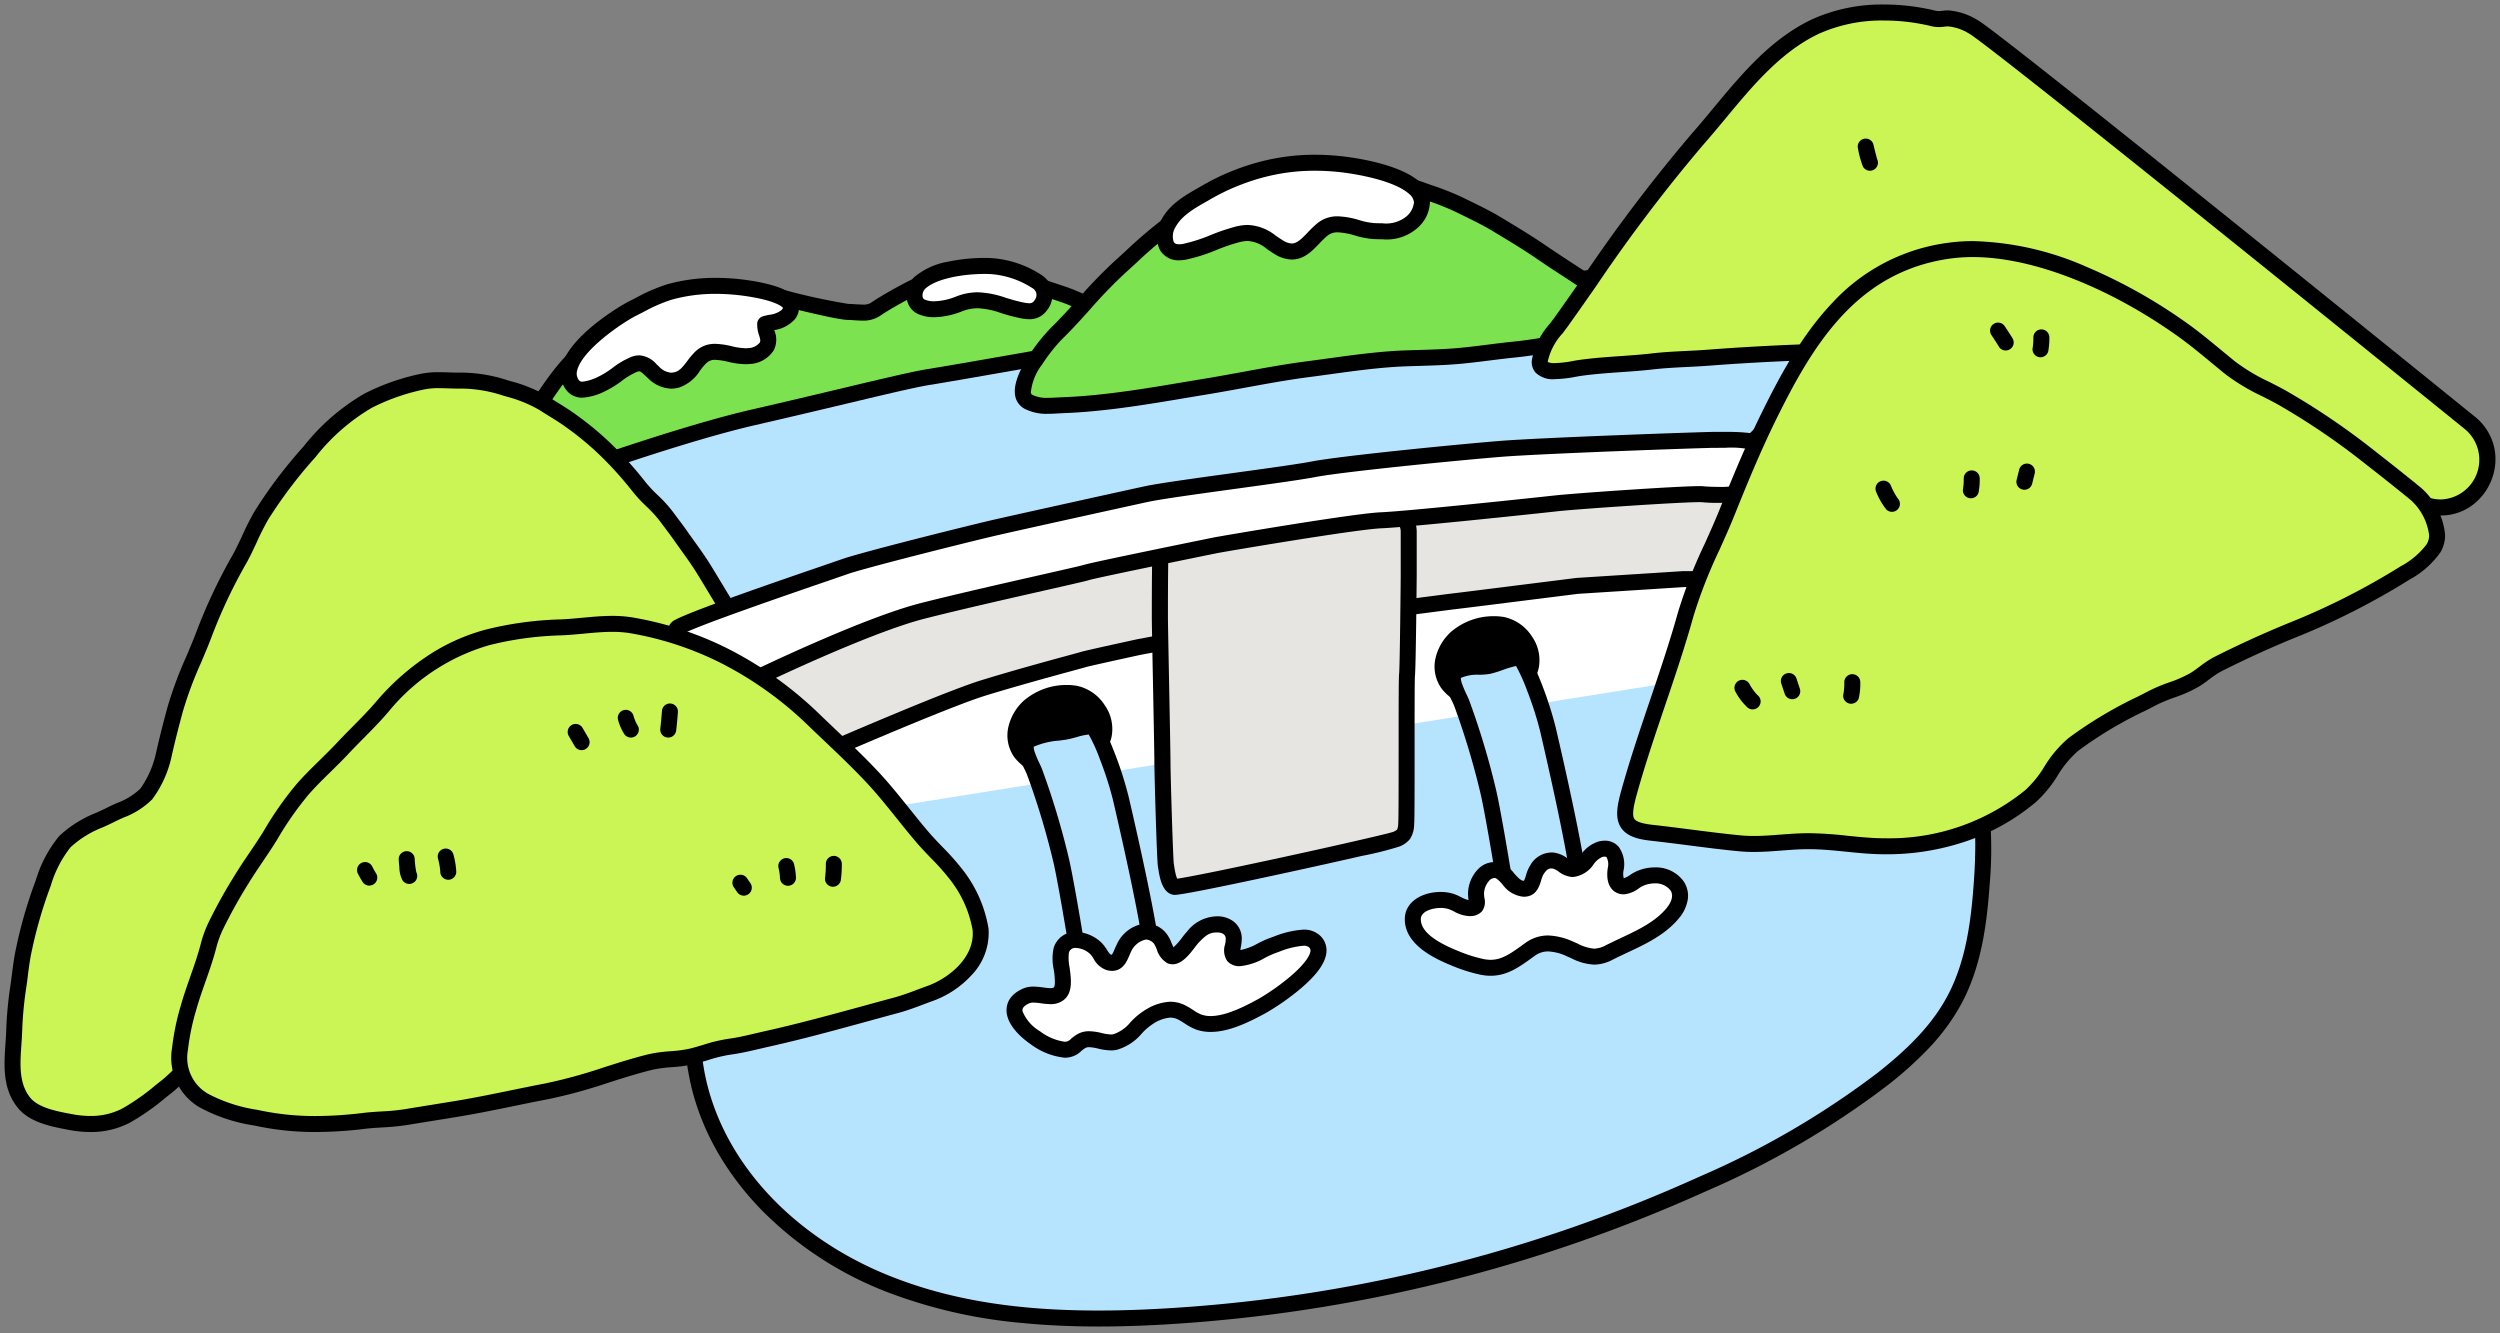 <svg xmlns="http://www.w3.org/2000/svg" xmlns:xlink="http://www.w3.org/1999/xlink" width="312.695" height="166.771" viewBox="0 0 312.695 166.771"><rect x="0" y="0" width="312.695" height="166.771" fill="#808080" stroke="none"/><defs><clipPath id="a"><rect width="312.695" height="166.771" fill="none"/></clipPath></defs><g clip-path="url(#a)"><path d="M132.075,52.972c-11.23-1.647-22.65.714-33.6,3.708-10.144,2.775-20.45,6.278-28.311,13.265A45.14,45.14,0,0,0,59.158,85.325c-3.461,7.745-5.021,16.585-2.914,24.8,2.91,11.356,12.545,20.129,23.435,24.468s22.935,4.8,34.638,4.126a190.608,190.608,0,0,0,67.421-16.606,108.472,108.472,0,0,0,22.331-13.01c3.594-2.812,7-6.031,9.136-10.061,2.363-4.452,3.033-9.593,3.386-14.622.457-6.535.291-13.607-3.553-18.911-2.426-3.346-6.057-5.6-9.706-7.54a105.351,105.351,0,0,0-78.939-7.81" transform="translate(31.292 25.943)" fill="#b6e4ff"/><path d="M106.135,139.974c-3.41,0-6.57-.146-9.54-.438a62.694,62.694,0,0,1-17.286-4.01A44.657,44.657,0,0,1,64.26,125.7a36.66,36.66,0,0,1-5.517-7.055,31.368,31.368,0,0,1-3.468-8.268,33.981,33.981,0,0,1-.653-12.959,45.38,45.38,0,0,1,3.623-12.5,49.9,49.9,0,0,1,4.792-8.451A42.8,42.8,0,0,1,69.5,69.2c8.04-7.146,18.551-10.7,28.712-13.483a127.554,127.554,0,0,1,16.824-3.621,61.133,61.133,0,0,1,17.183-.112,1,1,0,0,1-.29,1.979c-11.281-1.655-22.618.792-33.189,3.683C88.814,60.36,78.562,63.82,70.83,70.693a44.388,44.388,0,0,0-10.759,15.04c-3.708,8.3-4.723,16.873-2.859,24.147,2.624,10.243,11.161,19.135,22.836,23.788,9.147,3.645,19.7,4.9,34.21,4.057a188.37,188.37,0,0,0,67.067-16.518,106.151,106.151,0,0,0,22.127-12.887c4.373-3.422,7.108-6.427,8.869-9.743,2.3-4.339,2.933-9.4,3.271-14.222.43-6.138.366-13.107-3.365-18.254-2.341-3.229-5.885-5.39-9.366-7.244A103.685,103.685,0,0,0,154.231,46.8a102.611,102.611,0,0,0-29.551,4.319,1,1,0,1,1-.576-1.915A103.361,103.361,0,0,1,144.225,45.3a107.4,107.4,0,0,1,40.611,4.018A103.368,103.368,0,0,1,203.8,57.091c3.693,1.967,7.466,4.278,10.045,7.836a20.66,20.66,0,0,1,3.57,9.439,49.294,49.294,0,0,1,.171,10.128c-.353,5.042-1.022,10.352-3.5,15.021a26.166,26.166,0,0,1-4.179,5.705,46.756,46.756,0,0,1-5.224,4.675,108.067,108.067,0,0,1-22.535,13.134,191.544,191.544,0,0,1-33.121,11.459,191.591,191.591,0,0,1-34.655,5.234C111.466,139.889,108.728,139.974,106.135,139.974Z" transform="translate(31.292 25.943)"/><path d="M119.372,35.573c-.315.49-1.738.689-2.233.838-1.846.553-3.716,1.032-5.581,1.511-8.278,2.125-16.6,4.056-24.929,5.987q-13.521,3.136-27.065,6.175-4.7,1.057-9.412,2.109c-2.922.651-9.08,2.446-9.593-2.174-.211-1.912,1.381-6.693,2.232-8.6s4.248-7.224,6.265-8.923,5.1-4.992,10.3-7.222,11.046-1.488,14.658-.531a76.992,76.992,0,0,0,9.134,2.017c.955,0,2.549.319,3.4-.318s5.736-3.5,7.966-4.037a18.026,18.026,0,0,1,6.9-.636,20.269,20.269,0,0,1,5.522,1.7c1.461.62,2.961.969,4.385,1.585A26.141,26.141,0,0,1,118.2,29.2a5.524,5.524,0,0,1,1.168,6.374" transform="translate(22.945 12.256)" fill="#7de24f"/><path d="M99.57,20.656a16.952,16.952,0,0,1,1.967.117,21.01,21.01,0,0,1,5.8,1.777c.682.29,1.37.516,2.1.755.752.247,1.53.5,2.292.832a27.521,27.521,0,0,1,7.143,4.315,6.362,6.362,0,0,1,1.985,3.871,5.726,5.726,0,0,1-.639,3.79,3.664,3.664,0,0,1-2.394,1.16c-.161.036-.313.071-.393.095-1.839.55-3.718,1.033-5.536,1.5l-.084.022c-8.274,2.124-16.728,4.085-24.9,5.981l-.047.011c-8.15,1.89-16.752,3.853-27.071,6.176-3.081.692-6.266,1.408-9.413,2.11-.205.046-.427.1-.661.152a23.22,23.22,0,0,1-5.037.765,5.968,5.968,0,0,1-3.265-.79,4.064,4.064,0,0,1-1.841-3.165c-.262-2.371,1.63-7.589,2.312-9.121.893-2.011,4.345-7.436,6.535-9.281.346-.291.74-.645,1.156-1.019a33.287,33.287,0,0,1,9.4-6.358,20.366,20.366,0,0,1,8.066-1.543,28.811,28.811,0,0,1,7.241.965,79.343,79.343,0,0,0,8.878,1.984c.257,0,.532.019.824.038s.618.042.918.042a1.842,1.842,0,0,0,1.056-.2c.87-.652,5.891-3.627,8.334-4.21A21.409,21.409,0,0,1,99.57,20.656Zm19,14.312a3.939,3.939,0,0,0,.3-2.359,4.367,4.367,0,0,0-1.334-2.662,24.988,24.988,0,0,0-6.607-3.974c-.681-.294-1.382-.525-2.124-.769s-1.5-.492-2.256-.814a19.369,19.369,0,0,0-5.246-1.631,14.978,14.978,0,0,0-1.737-.1,19.78,19.78,0,0,0-4.821.719c-2.016.481-6.785,3.256-7.6,3.864a3.74,3.74,0,0,1-2.257.6c-.367,0-.731-.025-1.052-.046-.257-.017-.5-.034-.689-.034-1.345,0-7.234-1.48-9.39-2.05a26.782,26.782,0,0,0-6.73-.9,18.385,18.385,0,0,0-7.278,1.381,31.093,31.093,0,0,0-8.85,6.008c-.429.385-.834.749-1.2,1.061-1.846,1.555-5.2,6.764-6,8.564-.86,1.933-2.33,6.471-2.152,8.088.12,1.076.584,2.176,3.119,2.176a21.676,21.676,0,0,0,4.584-.713c.241-.056.468-.109.679-.156,3.146-.7,6.33-1.417,9.41-2.109C69.66,46.785,78.258,44.824,86.4,42.935l.047-.011c8.165-1.894,16.608-3.852,24.859-5.97l.084-.021c1.8-.462,3.66-.94,5.459-1.479.145-.044.321-.084.525-.13A6.155,6.155,0,0,0,118.57,34.968Z" transform="translate(22.945 12.256)"/><path d="M203.658,20.106c-1.7,0-20.251,2.091-21.526,2.239s-15.154,2.39-17.277,2.538-17.279,2.838-18.411,2.988-8.5,1.045-11.33,1.195S113.021,32.2,111.463,32.5s-16,2.838-18.836,3.285-10.763,2.481-21.809,5.019S41.5,50.152,41.5,50.152L59.772,72.669,88.1,61.769s40.787-9.109,47.443-10.9,59.339-6.123,59.339-6.123l10.055-10.154s.424-14.485-1.275-14.485" transform="translate(23.49 11.379)" fill="#b6e4ff"/><path d="M203.658,19.106a1.366,1.366,0,0,1,.981.432c.354.364.752,1.057,1.021,3.431.145,1.28.242,2.948.289,4.957.079,3.4-.015,6.662-.016,6.694a1,1,0,0,1-.289.674L195.588,45.449a1,1,0,0,1-.629.293c-.526.043-52.667,4.344-59.162,6.092-6.468,1.741-45.469,10.461-47.412,10.895L60.131,73.6A1,1,0,0,1,59,73.3L40.726,50.782a1,1,0,0,1,.427-1.567c.183-.068,18.457-6.861,29.44-9.385,4.293-.987,8.044-1.88,11.353-2.668,5.083-1.21,8.756-2.085,10.524-2.365,2.845-.45,17.351-3,18.8-3.28,1.557-.3,20.815-3.295,23.786-3.451,2.733-.145,9.918-1.013,11.252-1.188.332-.044,2.068-.341,4.265-.717,5.054-.864,12.691-2.17,14.205-2.277,1.365-.1,8.079-1.134,12.522-1.822,2.473-.383,4.26-.659,4.709-.712C182.209,21.33,201.818,19.106,203.658,19.106Zm.285,15.064c.021-.937.065-3.419.01-6.012-.1-4.886-.484-6.52-.67-7.035-2.994.188-18.935,1.972-21.035,2.217-.412.049-2.37.351-4.637.7-4.743.734-11.24,1.739-12.687,1.84-1.415.1-9.3,1.448-14.009,2.254-2.305.394-3.971.679-4.341.728-1.349.177-8.618,1.054-11.408,1.2s-22,3.127-23.515,3.418c-1.459.279-16.014,2.84-18.868,3.291-1.693.268-5.334,1.135-10.374,2.335-3.312.789-7.067,1.683-11.368,2.671-9.156,2.1-23.505,7.234-27.881,8.829L60.09,71.475l27.646-10.64a1,1,0,0,1,.141-.043c.408-.091,40.842-9.125,47.4-10.89,6.448-1.735,54.063-5.7,59.149-6.124Z" transform="translate(23.49 11.379)"/><path d="M154.392,29.111c1.09.886,1.939,1.99,1.065,3.356-1,1.555-3.547,2.136-5.34,2.448-2.286.4-4.565.841-6.892,1.074s-4.613.59-6.936.8c-2.217.2-4.471.227-6.7.307-4.072.149-8.234.833-12.269,1.358-4.285.556-8.441,1.461-12.692,2.158-3.924.645-7.839,1.358-11.795,1.834-2.022.244-4.053.429-6.09.506-1.4.052-3.116.285-4.369-.438-2.4-1.392,2.178-7.218,3.514-8.514,2.745-2.665,5.074-5.746,7.955-8.334a81.19,81.19,0,0,1,6.179-5.343,52.355,52.355,0,0,1,7.954-4.363,23.98,23.98,0,0,1,11.582-2.285,42.166,42.166,0,0,1,12.473,2.543,37.97,37.97,0,0,1,4.255,1.663c1.561.769,3.235,1.553,4.715,2.446,1.895,1.146,3.807,2.288,5.622,3.538,2.07,1.425,4.219,2.747,6.283,4.178.454.315.993.67,1.483,1.068" transform="translate(46.236 7.728)" fill="#7de24f"/><path d="M84.849,44.03a5.958,5.958,0,0,1-2.971-.649,2.319,2.319,0,0,1-1.163-1.793c-.147-1.192.434-2.813,1.727-4.815A22.837,22.837,0,0,1,85.2,33.283c1.19-1.156,2.332-2.426,3.436-3.654a61.287,61.287,0,0,1,4.547-4.706c.446-.4.9-.821,1.348-1.228a58.28,58.28,0,0,1,4.91-4.178,43.982,43.982,0,0,1,6.878-3.857c.4-.195.819-.4,1.225-.6a24.537,24.537,0,0,1,10.928-2.408c.373,0,.754.007,1.132.021a43.216,43.216,0,0,1,12.767,2.6l.435.152a34.549,34.549,0,0,1,3.932,1.558l.765.375c1.35.659,2.746,1.341,4.023,2.111l.473.286c1.726,1.043,3.51,2.121,5.2,3.284.991.682,2.023,1.355,3.02,2.006,1.076.7,2.188,1.427,3.265,2.174l.258.177c.4.275.856.587,1.286.936a5.051,5.051,0,0,1,1.558,1.88,2.882,2.882,0,0,1-.281,2.791c-1.183,1.845-3.834,2.515-6.011,2.894q-.633.11-1.265.223c-1.851.328-3.764.667-5.7.861-1.056.106-2.133.241-3.175.372-1.23.155-2.5.315-3.77.43-1.724.156-3.479.209-5.176.26-.517.016-1.052.032-1.575.05-3.15.115-6.411.564-9.565,1-.858.118-1.745.24-2.612.353-2.642.343-5.294.831-7.858,1.3-1.568.288-3.188.586-4.8.851-.864.142-1.743.29-2.594.433-3.017.508-6.138,1.033-9.243,1.407-2.264.274-4.283.441-6.172.512-.2.007-.409.019-.629.031C85.734,44.006,85.3,44.03,84.849,44.03Zm33.618-29.375a22.558,22.558,0,0,0-10.046,2.2c-.412.2-.831.405-1.236.6a42.5,42.5,0,0,0-6.569,3.672,56.779,56.779,0,0,0-4.738,4.037c-.447.41-.909.834-1.363,1.242a59.771,59.771,0,0,0-4.4,4.556c-1.127,1.253-2.291,2.549-3.531,3.752a20.816,20.816,0,0,0-2.466,3.139A6.87,6.87,0,0,0,82.7,41.343a.339.339,0,0,0,.179.306,3.939,3.939,0,0,0,1.97.381c.395,0,.8-.022,1.2-.044.219-.012.446-.024.663-.032,1.833-.069,3.8-.232,6.007-.5,3.06-.368,6.156-.889,9.151-1.393.852-.143,1.734-.292,2.6-.434,1.595-.261,3.206-.558,4.764-.844,2.59-.476,5.267-.969,7.962-1.319.859-.112,1.742-.233,2.6-.351,3.2-.44,6.514-.9,9.765-1.015.529-.019,1.067-.035,1.587-.051,1.667-.05,3.392-.1,5.055-.253,1.232-.112,2.487-.27,3.7-.423,1.054-.133,2.144-.27,3.225-.378,1.859-.186,3.735-.519,5.548-.841q.636-.113,1.272-.224c.942-.164,3.809-.662,4.669-2,.225-.352.566-.885-.854-2.04-.367-.3-.768-.573-1.156-.839l-.266-.183c-1.054-.731-2.154-1.449-3.218-2.143-1.008-.657-2.05-1.337-3.062-2.034-1.64-1.129-3.4-2.192-5.1-3.22l-.473-.286c-1.2-.724-2.556-1.386-3.867-2.026l-.773-.378a33.056,33.056,0,0,0-3.707-1.464l-.437-.153a41.257,41.257,0,0,0-12.179-2.487C119.171,14.662,118.816,14.655,118.467,14.655Z" transform="translate(46.236 7.728)"/><path d="M124.245,16.136c-1.882-1.687-6.035-2.506-7.938-2.794a27.39,27.39,0,0,0-10.794.417,28.259,28.259,0,0,0-7.144,2.867c-1.749,1.023-3.837,2.045-4.844,3.9-.987,1.817-.579,4.089,1.984,3.6,2.271-.431,4.366-1.608,6.6-2.167,2.427-.608,3.256.393,5.14,1.569,2.665,1.663,3.751-.73,5.465-2.155,1.923-1.6,4.454.122,6.565.175,1.638.042,3.556.11,4.772-1.2,1.657-1.79,1.364-3.168.2-4.212" transform="translate(52.653 7.356)" fill="#fff"/><path d="M111.828,12h0a30.871,30.871,0,0,1,4.63.356c2.276.345,6.4,1.2,8.455,3.038a3.5,3.5,0,0,1,1.29,2.463,4.449,4.449,0,0,1-1.421,3.173,5.813,5.813,0,0,1-4.537,1.542c-.319,0-.63-.008-.931-.016l-.063,0a10.531,10.531,0,0,1-2.424-.453,8.776,8.776,0,0,0-2.145-.4,1.943,1.943,0,0,0-1.331.448,12.491,12.491,0,0,0-.99.96c-.9.934-1.914,1.993-3.432,1.993a4.153,4.153,0,0,1-2.212-.718c-.327-.2-.626-.4-.89-.582a4.123,4.123,0,0,0-2.388-1.019,4.505,4.505,0,0,0-1.089.153,24.573,24.573,0,0,0-2.852.973,21.941,21.941,0,0,1-3.8,1.207,4.578,4.578,0,0,1-.845.084,2.669,2.669,0,0,1-2.41-1.265,4.007,4.007,0,0,1,.206-3.883c1.024-1.886,2.922-2.971,4.6-3.928.216-.123.419-.24.621-.358a29.222,29.222,0,0,1,7.4-2.973A26.839,26.839,0,0,1,111.828,12Zm8.416,8.572a4.032,4.032,0,0,0,3.069-.9,2.657,2.657,0,0,0,.891-1.721,1.581,1.581,0,0,0-.626-1.067c-1.777-1.593-6.129-2.354-7.421-2.55A28.868,28.868,0,0,0,111.828,14a24.837,24.837,0,0,0-6.071.731,27.169,27.169,0,0,0-6.883,2.761c-.211.123-.428.248-.639.368-1.514.865-3.079,1.76-3.832,3.146a2.168,2.168,0,0,0-.245,1.906c.047.079.171.287.691.287a2.579,2.579,0,0,0,.473-.049,20.136,20.136,0,0,0,3.453-1.107,26.446,26.446,0,0,1,3.087-1.048,6.459,6.459,0,0,1,1.575-.213,5.955,5.955,0,0,1,3.5,1.358c.264.177.536.36.835.546a2.287,2.287,0,0,0,1.153.414c.666,0,1.28-.639,1.99-1.378a14.178,14.178,0,0,1,1.153-1.112,3.967,3.967,0,0,1,2.609-.91,10.341,10.341,0,0,1,2.664.47,8.994,8.994,0,0,0,1.956.385l.064,0C119.654,20.563,119.951,20.57,120.245,20.57Z" transform="translate(52.653 7.356)"/><path d="M91.737,61.981a12.713,12.713,0,0,1-1.478,8.259,42.381,42.381,0,0,1-4.765,6.884c-1.641,1.785-3.329,3.5-5,5.227a57.631,57.631,0,0,1-10.8,8.292c-3.9,2.482-7.9,4.667-11.925,6.748a72.03,72.03,0,0,0-7.177,4.523c-1.5,1.016-2.888,2.188-4.454,3.041-3.058,1.669-6.489,2.872-9.814,2.343a9.552,9.552,0,0,0-2.942.194c-2.437.318-4.479,1.91-6.411,3.887-2.316,2.366-4.037,5.273-6.593,7.268a36.587,36.587,0,0,1-5.21,3.725,10.591,10.591,0,0,1-7.009.772c-1.7-.332-4.424-.767-5.736-2.4-2.1-2.617-1.287-6.046-1.206-9.4a46.252,46.252,0,0,1,.526-5.277c.205-1.466.359-3.047.677-4.485A57.227,57.227,0,0,1,4.71,93.62c.739-1.975,1.51-4.181,2.839-5.539,1.676-1.713,3.88-2.413,5.836-3.408,1.369-.7,3.209-1.264,4.347-2.553a13.131,13.131,0,0,0,2.219-5.047c.431-1.906.91-3.771,1.42-5.636.913-3.329,2.477-6.33,3.663-9.51a66.348,66.348,0,0,1,4.375-9.22c.971-1.748,1.694-3.713,2.711-5.418a58.321,58.321,0,0,1,6.006-7.938,25.863,25.863,0,0,1,7.341-6.411A27.139,27.139,0,0,1,52.1,30.586a19.3,19.3,0,0,1,4.576-.166,18.1,18.1,0,0,1,5.425.744,21.874,21.874,0,0,1,5.318,2.078c1.187.772,2.4,1.449,3.555,2.305a37.828,37.828,0,0,1,4.653,3.938,46.313,46.313,0,0,1,3.678,4.142c1.057,1.386,2.391,2.321,3.434,3.727.614.827,1.243,1.636,1.837,2.484.966,1.381,1.959,2.678,2.861,4.134.828,1.336,1.6,2.651,2.426,4a11.4,11.4,0,0,1,1.874,4.01" transform="translate(0.566 17.187)" fill="#caf555"/><path d="M54.338,29.367c.418,0,.836.014,1.24.027.363.012.738.024,1.1.026a18.864,18.864,0,0,1,5.722.791c.283.09.571.178.876.271A18.4,18.4,0,0,1,67.964,32.4c.4.257.8.51,1.2.754.793.49,1.612,1,2.407,1.587a38.724,38.724,0,0,1,4.772,4.043A46.58,46.58,0,0,1,80.1,43.02a15.889,15.889,0,0,0,1.586,1.708,16.959,16.959,0,0,1,1.857,2.031q.281.379.566.755c.426.566.866,1.15,1.287,1.751.285.407.578.815.862,1.21.678.944,1.38,1.92,2.031,2.971.494.8.978,1.6,1.445,2.377.32.532.651,1.081.984,1.627.092.151.186.3.281.453a10.711,10.711,0,0,1,1.725,3.9,13.711,13.711,0,0,1-1.605,8.949A43.346,43.346,0,0,1,86.23,77.8c-1.234,1.343-2.51,2.66-3.744,3.934q-.634.655-1.267,1.31a58.263,58.263,0,0,1-10.982,8.442c-3.4,2.164-7.1,4.259-12,6.793a64.205,64.205,0,0,0-6.426,4.02l-.648.441c-.5.337-.995.7-1.478,1.056a27.626,27.626,0,0,1-3.06,2.036,18.2,18.2,0,0,1-8.666,2.591,11.382,11.382,0,0,1-1.784-.139,3.8,3.8,0,0,0-.605-.047,8.917,8.917,0,0,0-1.357.144c-.22.034-.447.069-.693.1-2.349.306-4.348,2.082-5.827,3.594-.885.9-1.705,1.922-2.5,2.907A26.66,26.66,0,0,1,21,119.434c-.288.225-.585.461-.874.69a29.272,29.272,0,0,1-4.49,3.135,10.515,10.515,0,0,1-4.9,1.145,14.488,14.488,0,0,1-2.758-.278l-.306-.059c-1.813-.348-4.553-.873-6.019-2.7-1.92-2.39-1.723-5.268-1.533-8.05.045-.659.091-1.339.107-2a47.387,47.387,0,0,1,.535-5.391c.054-.385.1-.772.156-1.181.144-1.122.292-2.283.535-3.382a57.78,57.78,0,0,1,2.325-8.095l.131-.351a15.821,15.821,0,0,1,2.93-5.536A14.564,14.564,0,0,1,11.5,84.462c.5-.229.975-.446,1.436-.68.359-.182.731-.349,1.124-.524a8.448,8.448,0,0,0,2.927-1.8,12.276,12.276,0,0,0,1.993-4.606c.393-1.738.861-3.6,1.431-5.679a48.994,48.994,0,0,1,2.306-6.2c.471-1.109.959-2.256,1.384-3.4a67.486,67.486,0,0,1,4.439-9.357c.426-.767.817-1.609,1.2-2.424a33.174,33.174,0,0,1,1.53-3.02A58.626,58.626,0,0,1,37.368,38.7,26.96,26.96,0,0,1,45,32.054a28.023,28.023,0,0,1,6.873-2.443A10.615,10.615,0,0,1,54.338,29.367ZM37.957,106.423a16.3,16.3,0,0,0,7.708-2.347,25.735,25.735,0,0,0,2.836-1.894c.5-.364,1.01-.74,1.535-1.1l.646-.44A65.682,65.682,0,0,1,57.315,96.5c4.846-2.505,8.5-4.572,11.847-6.7a56.564,56.564,0,0,0,10.616-8.142q.633-.658,1.271-1.314c1.225-1.265,2.492-2.572,3.708-3.9A41.876,41.876,0,0,0,89.4,69.726a11.767,11.767,0,0,0,1.352-7.57,9.008,9.008,0,0,0-1.454-3.2c-.1-.156-.194-.312-.29-.468-.336-.551-.669-1.1-.99-1.638-.464-.771-.944-1.568-1.432-2.355-.615-.993-1.266-1.9-1.955-2.858-.287-.4-.584-.813-.876-1.23-.4-.572-.83-1.142-1.246-1.694q-.288-.382-.574-.766a15.188,15.188,0,0,0-1.649-1.792,17.669,17.669,0,0,1-1.777-1.924,44.815,44.815,0,0,0-3.6-4.051,36.923,36.923,0,0,0-4.532-3.833c-.726-.54-1.474-1-2.266-1.491-.405-.25-.824-.509-1.238-.779A16.652,16.652,0,0,0,62.7,32.395c-.3-.091-.6-.184-.9-.278a16.946,16.946,0,0,0-5.127-.7c-.394,0-.783-.015-1.16-.027-.406-.013-.789-.026-1.174-.026a8.723,8.723,0,0,0-2.012.194,26.1,26.1,0,0,0-6.394,2.265A25.2,25.2,0,0,0,38.885,40a56.968,56.968,0,0,0-5.905,7.8,31.208,31.208,0,0,0-1.434,2.839c-.393.847-.8,1.722-1.261,2.553a64.346,64.346,0,0,0-4.312,9.084c-.441,1.183-.937,2.351-1.418,3.481A47.473,47.473,0,0,0,22.336,71.7c-.562,2.054-1.023,3.883-1.409,5.592a14,14,0,0,1-2.444,5.488,10.059,10.059,0,0,1-3.61,2.3c-.37.165-.719.322-1.034.482-.5.253-1.013.489-1.511.716a12.835,12.835,0,0,0-4.064,2.5,14.257,14.257,0,0,0-2.485,4.836l-.132.354A55.88,55.88,0,0,0,3.4,101.795c-.224,1.011-.366,2.126-.5,3.2-.051.4-.1.808-.159,1.2a45.827,45.827,0,0,0-.517,5.163c-.017.7-.065,1.4-.112,2.084-.171,2.51-.333,4.881,1.1,6.662,1.006,1.254,3.31,1.7,4.835,1.988l.312.06a12.487,12.487,0,0,0,2.375.242,8.538,8.538,0,0,0,3.981-.919,27.847,27.847,0,0,0,4.17-2.927c.291-.231.592-.47.886-.7a24.789,24.789,0,0,0,3.867-4.129c.823-1.021,1.675-2.078,2.627-3.05,1.7-1.743,4.04-3.793,7-4.179.221-.029.437-.063.646-.1a10.538,10.538,0,0,1,1.663-.167,5.781,5.781,0,0,1,.92.072A9.374,9.374,0,0,0,37.957,106.423Z" transform="translate(0.566 17.187)"/><path d="M75.936,79.908,58.233,61.5s11.472-7.506,34.556-12.321,52.258-9.064,56.082-9.488,34.7-1.842,34.7-1.842l1.134,1.417-4.815,24.075" transform="translate(32.958 21.42)" fill="#fff"/><path d="M75.936,80.908a1,1,0,0,1-.721-.307L57.512,62.19a1,1,0,0,1,.173-1.53,62.861,62.861,0,0,1,8.774-4.436A137.6,137.6,0,0,1,92.585,48.2c23.852-4.974,52.945-9.145,56.176-9.5,3.811-.423,33.5-1.789,34.76-1.847a1,1,0,0,1,.827.374l1.134,1.417a1,1,0,0,1,.2.821l-4.815,24.075a1,1,0,1,1-1.961-.392l4.724-23.618-.524-.656c-4.03.187-30.643,1.427-34.123,1.813-3.218.357-32.2,4.513-55.988,9.473a135.708,135.708,0,0,0-25.678,7.878,73.927,73.927,0,0,0-7.492,3.676L76.657,79.215a1,1,0,0,1-.721,1.693Z" transform="translate(32.958 21.42)"/><path d="M184.307,39.224l-1.049-1.311-37.424,2.08c-8.536,1.176-33.3,4.944-53.439,9.145C87.3,50.2,82.769,51.394,78.8,52.611L58.93,62.593,68.938,73c5.816-2.52,16.784-7.2,20.766-8.427,5.523-1.7,12.038-3.4,12.462-3.541s6.939-1.558,6.939-1.558,17.279-3.257,20.11-3.4,18.695-2.266,18.836-2.266,15.862-1.983,15.862-1.983l13.312-.85h4.731Z" transform="translate(33.353 21.458)" fill="#e7e5e1"/><path d="M183.257,36.913a1,1,0,0,1,.781.375l1.049,1.311a1,1,0,0,1,.2.821l-2.351,11.754a1,1,0,0,1-.981.8h-4.7l-13.25.846c-15.492,1.954-15.866,1.986-15.952,1.986.044,0,.076,0,.082,0-.106.011-.967.123-2.058.264-4.729.614-14.57,1.892-16.814,2-2.7.134-19.395,3.273-19.962,3.38-2.44.531-6.43,1.411-6.828,1.529-.138.046-.523.151-1.589.441-2.4.654-6.875,1.87-10.888,3.1-3.9,1.2-14.62,5.77-20.663,8.388a1,1,0,0,1-1.118-.224L58.209,63.286a1,1,0,0,1,.272-1.587l19.872-9.982a1,1,0,0,1,.156-.062c4.356-1.336,8.96-2.513,13.682-3.5C112.85,43.848,137.819,40.087,145.7,39q.04-.006.081-.008l37.424-2.08Zm-.023,2.572-.436-.545L145.93,40.989c-7.9,1.09-32.762,4.836-53.331,9.128-4.634.965-9.149,2.118-13.423,3.426L60.591,62.877l8.587,8.929c6.171-2.668,16.377-7,20.233-8.189,4.044-1.244,8.537-2.466,10.951-3.123.741-.2,1.381-.376,1.488-.41.442-.147,5.5-1.252,7.043-1.587l.027-.006c.708-.133,17.379-3.272,20.246-3.414,2.165-.109,12.32-1.427,16.656-1.99,1.771-.23,2.071-.269,2.177-.276l-.029,0c.445-.042,11.568-1.442,15.817-1.978l.061-.006,13.312-.85.064,0h3.911Z" transform="translate(33.353 21.458)"/><path d="M93.92,43.54a2.267,2.267,0,0,0-1.168,1.7c-.106,1.168-.106,7.648-.106,8.923s.319,16.357.319,18.056.318,12.215.424,12.852.318,2.549,1.062,2.762,26.767-5.523,27.722-5.948,1.168-.637,1.275-1.912,0-17.844.106-18.695.211-12,.211-12.428V43.327a2.758,2.758,0,0,0-1.275-2.23c-.955-.531-8.6-.213-9.346-.106S93.92,43.54,93.92,43.54" transform="translate(52.435 23.091)" fill="#e7e5e1"/><path d="M118.675,39.8h0c3.538,0,4.034.276,4.3.424a3.756,3.756,0,0,1,1.789,3.1V48.85c0,.108-.1,11.55-.218,12.546-.046.487-.046,5.245-.046,9.07,0,5.544,0,8.956-.057,9.59a3.427,3.427,0,0,1-.5,1.765,3.049,3.049,0,0,1-1.367.977,40.575,40.575,0,0,1-4.673,1.167c-2.509.577-5.825,1.317-9.1,2.029-4.876,1.062-13.217,2.843-14.3,2.843a1.207,1.207,0,0,1-.341-.044c-1.285-.368-1.569-2.229-1.739-3.342-.013-.083-.024-.156-.034-.217-.131-.781-.438-11.6-.438-13.017,0-.9-.094-5.765-.177-10.057-.073-3.8-.143-7.4-.143-8,0-3.558.019-8.011.111-9.014a3.248,3.248,0,0,1,1.717-2.5,1,1,0,0,1,.316-.1C93.973,42.524,112.273,40.1,113,40,113.546,39.923,116.362,39.8,118.675,39.8Zm3.359,2.189a15.114,15.114,0,0,0-3.358-.189h0c-2.457,0-5.072.136-5.388.182-.707.1-16.87,2.238-19.025,2.523a1.192,1.192,0,0,0-.515.826c-.065.714-.1,3.933-.1,8.832,0,.582.069,4.166.142,7.96.087,4.511.177,9.175.177,10.1,0,1.685.315,11.937.412,12.694.011.067.023.148.037.238.047.309.112.732.212,1.123a3.221,3.221,0,0,0,.179.535c1.219-.167,5.629-1.037,13.464-2.742,7.388-1.608,12.928-2.9,13.515-3.1a1.869,1.869,0,0,0,.525-.29,2.065,2.065,0,0,0,.142-.784c.05-.6.05-5.286.05-9.423,0-6,.006-8.873.061-9.312.09-.758.2-11.409.2-12.3V43.327A1.8,1.8,0,0,0,122.034,41.987Z" transform="translate(52.435 23.091)"/><path d="M63.906,65.018s13.737-6.655,20.961-8.5,19.684-4.532,20.535-4.815,15.436-3.257,16.144-3.4,17.279-2.975,20.677-3.116,19.4-1.842,21.952-2.125,16.994-1.275,18.269-1.132,4.673.141,5.382-.424,2.69-4.815,1.983-5.666-4.674-.708-5.949-.708-21.526.708-26.766,1.132-19.686,1.842-23.367,2.549-17.7,2.408-20.961,3.116-15.436,3.4-18.552,4.108S77.5,50.148,75.093,51,57.108,57.088,54.417,58.5s7.506,6.514,9.488,6.514" transform="translate(30.545 19.881)" fill="#fff"/><path d="M63.906,66.018c-1.35,0-4.334-1.405-5.884-2.236A23.7,23.7,0,0,1,54.9,61.826a4.588,4.588,0,0,1-1.878-2.274,1.657,1.657,0,0,1,.931-1.933c2.283-1.2,13.2-4.95,18.453-6.751,1.081-.371,1.934-.664,2.355-.812,2.475-.874,16.117-4.281,19.23-4.988,3.086-.7,15.139-3.366,18.561-4.11,1.77-.385,6.58-1.046,11.231-1.686,4.142-.57,8.055-1.108,9.753-1.435,3.677-.707,18.11-2.128,23.475-2.564,5.208-.422,25.581-1.135,26.847-1.135l.485,0c.259,0,.553-.005.878-.005,3.206,0,4.707.3,5.354,1.075a2.039,2.039,0,0,1,.364,1.578,11.325,11.325,0,0,1-.99,3.136,7.845,7.845,0,0,1-1.5,2.374c-.226.18-.906.722-4.205.722a18.811,18.811,0,0,1-1.912-.084c-.008,0-.079-.008-.31-.008-2.6,0-15.236.863-17.739,1.14-1.779.2-18.451,1.982-22.02,2.13-3.3.137-19.9,2.972-20.522,3.1-1.142.227-15.163,3.094-16.027,3.367-.368.123-2.081.513-5.61,1.313-4.5,1.021-10.671,2.42-14.991,3.522-7.043,1.8-20.635,8.362-20.772,8.428A1,1,0,0,1,63.906,66.018Zm-8.814-6.734a5.489,5.489,0,0,0,1.064.985,22.059,22.059,0,0,0,2.849,1.771A20.853,20.853,0,0,0,63.719,64c1.953-.938,14.112-6.715,20.9-8.446,4.346-1.108,10.529-2.51,15.043-3.534,2.629-.6,5.112-1.159,5.423-1.261.98-.327,16.116-3.4,16.264-3.43.628-.126,17.345-2.99,20.831-3.135,3.269-.136,18.933-1.792,21.883-2.12,2.22-.245,15.136-1.152,17.959-1.152a4.985,4.985,0,0,1,.531.02c.408.045,1.04.072,1.691.072a9.879,9.879,0,0,0,2.962-.294,9.67,9.67,0,0,0,1.13-2.106,7.056,7.056,0,0,0,.621-2.147,11.845,11.845,0,0,0-3.736-.338c-.315,0-.6,0-.858.005l-.5,0c-1.257,0-21.507.71-26.685,1.129-5.332.433-19.649,1.841-23.259,2.535-1.75.336-5.688.878-9.858,1.452-4.614.635-9.385,1.291-11.079,1.659-3.419.743-15.46,3.4-18.542,4.105-3,.682-16.645,4.09-19.008,4.924-.429.151-1.244.431-2.372.818C68.4,54.357,57.673,58.038,55.092,59.284Z" transform="translate(30.545 19.881)"/><path d="M114.537,88.043c.354,3.982-3.381,6.959-6.248,7.988-1.434.514-2.841,1.106-4.3,1.5-5.376,1.452-10.692,2.988-16.09,4.2-1.6.357-3.148.775-4.768.993a43.013,43.013,0,0,0-4.689,1.2c-1.705.42-3.531.3-5.259.723-4.325,1.07-8.478,2.808-12.885,3.644-3.729.708-7.426,1.561-11.165,2.18-2.177.36-4.342.7-6.516,1.06-1.705.283-3.433.254-5.144.459a39.684,39.684,0,0,1-13.173-.305c-4.2-.874-10.6-1.951-9.9-8.658a29.837,29.837,0,0,1,1.054-5.135c.742-2.657,1.846-5.169,2.531-7.847a13.744,13.744,0,0,1,.9-2.457,63.522,63.522,0,0,1,3.251-5.84c1.14-1.865,2.443-3.617,3.586-5.481a40.88,40.88,0,0,1,4.062-5.8c1.586-1.8,3.34-3.329,4.969-5.071s3.4-3.387,4.956-5.205a26.476,26.476,0,0,1,13.207-8.686,42.427,42.427,0,0,1,9.086-1.237c3.03-.114,6.1-.785,9.122-.21A41.7,41.7,0,0,1,82.531,53.85,46.056,46.056,0,0,1,93.5,61.663c2.477,2.4,5.024,4.709,7.407,7.238,2.233,2.371,4.175,5.044,6.309,7.551,1.43,1.68,2.974,3.007,4.313,4.784a15.193,15.193,0,0,1,3.005,6.807" transform="translate(8.115 28.202)" fill="#caf555"/><path d="M31.367,113.388a35.279,35.279,0,0,1-7.276-.728l-.435-.09a20.76,20.76,0,0,1-6.891-2.314A7.181,7.181,0,0,1,13.4,102.92a30.609,30.609,0,0,1,1.086-5.3c.353-1.262.787-2.5,1.207-3.694.473-1.346.962-2.737,1.318-4.131a14.687,14.687,0,0,1,.966-2.638,64.79,64.79,0,0,1,3.3-5.932c.587-.96,1.22-1.9,1.833-2.8.59-.872,1.2-1.774,1.754-2.679a41.958,41.958,0,0,1,4.164-5.934c.92-1.044,1.9-2,2.846-2.931.713-.7,1.449-1.42,2.143-2.162.623-.665,1.275-1.326,1.907-1.966,1.021-1.034,2.077-2.1,3.02-3.206a30.526,30.526,0,0,1,6.3-5.633,24.66,24.66,0,0,1,7.419-3.372,43.242,43.242,0,0,1,9.3-1.269c.906-.034,1.845-.122,2.753-.208,1.219-.114,2.479-.233,3.74-.233a15.173,15.173,0,0,1,2.853.247A42.366,42.366,0,0,1,82.99,52.962,47.043,47.043,0,0,1,94.2,60.945c.721.7,1.463,1.4,2.18,2.084,1.747,1.66,3.554,3.377,5.259,5.186,1.414,1.5,2.724,3.135,3.991,4.714.763.951,1.552,1.935,2.352,2.874.575.675,1.187,1.31,1.778,1.925a31.423,31.423,0,0,1,2.571,2.906,16.192,16.192,0,0,1,3.2,7.321,7.623,7.623,0,0,1-2.173,5.863,12.16,12.16,0,0,1-4.734,3.154c-.407.146-.822.3-1.223.453-1.018.383-2.071.779-3.159,1.072-1.2.323-2.412.656-3.587.979-4.094,1.123-8.328,2.284-12.545,3.227-.4.089-.8.184-1.194.276-1.18.277-2.4.563-3.659.732a18.232,18.232,0,0,0-2.861.7c-.553.166-1.124.338-1.721.485a17.689,17.689,0,0,1-2.762.383,16.035,16.035,0,0,0-2.5.34c-1.8.446-3.62,1.024-5.379,1.584a65.07,65.07,0,0,1-7.56,2.072c-1.426.271-2.874.568-4.275.856-2.258.464-4.592.944-6.914,1.328-1.075.178-2.165.354-3.218.523-1.08.174-2.2.354-3.3.537a29.268,29.268,0,0,1-3.041.293c-.742.045-1.443.088-2.148.172A52.079,52.079,0,0,1,31.367,113.388ZM68.449,50.829c-1.168,0-2.38.114-3.553.224-.935.088-1.9.179-2.864.215a41.281,41.281,0,0,0-8.871,1.205,25.332,25.332,0,0,0-12.7,8.368C39.471,62,38.39,63.1,37.343,64.154c-.622.63-1.265,1.281-1.869,1.927-.724.774-1.476,1.511-2.2,2.224-.921.9-1.873,1.836-2.745,2.824a39.718,39.718,0,0,0-3.96,5.657c-.578.943-1.2,1.863-1.8,2.753s-1.22,1.805-1.783,2.727a63.01,63.01,0,0,0-3.2,5.747,12.683,12.683,0,0,0-.835,2.276c-.378,1.479-.882,2.912-1.369,4.3-.409,1.165-.833,2.37-1.168,3.57a28.8,28.8,0,0,0-1.022,4.97,5.192,5.192,0,0,0,2.451,5.441,19.275,19.275,0,0,0,6.222,2.043l.439.091a33.3,33.3,0,0,0,6.869.686,50.112,50.112,0,0,0,5.982-.394c.763-.091,1.526-.138,2.264-.183a27.341,27.341,0,0,0,2.835-.27c1.1-.183,2.224-.364,3.306-.538,1.052-.17,2.139-.345,3.21-.522,2.283-.378,4.6-.853,6.838-1.314,1.408-.289,2.864-.589,4.3-.862a63.559,63.559,0,0,0,7.326-2.013c1.789-.569,3.639-1.158,5.5-1.619a17.783,17.783,0,0,1,2.807-.392,15.947,15.947,0,0,0,2.452-.332c.548-.135,1.095-.3,1.623-.458a20.05,20.05,0,0,1,3.171-.763c1.163-.156,2.283-.419,3.468-.7.4-.093.806-.189,1.215-.28,4.17-.933,8.38-2.087,12.452-3.2,1.177-.323,2.394-.656,3.6-.981,1-.268,1.958-.63,2.976-1.013.408-.154.831-.312,1.252-.463,2.418-.868,5.9-3.437,5.589-6.958a14.227,14.227,0,0,0-2.808-6.294,29.439,29.439,0,0,0-2.414-2.722c-.613-.636-1.247-1.294-1.861-2.016-.818-.961-1.617-1.957-2.389-2.919-1.243-1.549-2.527-3.151-3.887-4.594C98.515,67.818,96.728,66.12,95,64.479c-.72-.684-1.465-1.392-2.194-2.1a45.046,45.046,0,0,0-10.734-7.642,40.4,40.4,0,0,0-11.144-3.7A13.208,13.208,0,0,0,68.449,50.829Z" transform="translate(8.115 28.202)"/><line x2="0.744" y2="1.281" transform="translate(72.003 91.549)" fill="#fff"/><path d="M.745,2.281a1,1,0,0,1-.866-.5L-.865.5A1,1,0,0,1-.5-.865,1,1,0,0,1,.865-.5L1.609.779a1,1,0,0,1-.864,1.5Z" transform="translate(72.003 91.549)"/><path d="M49.981,57.329a6,6,0,0,0,.637,1.478" transform="translate(28.288 32.447)" fill="#fff"/><path d="M50.62,59.808a1,1,0,0,1-.779-.371,6.291,6.291,0,0,1-.82-1.826,1,1,0,0,1,1.919-.563,5.22,5.22,0,0,0,.456,1.132,1,1,0,0,1-.777,1.629Z" transform="translate(28.288 32.447)"/><path d="M53.585,56.826s-.106,1.477-.213,2.266" transform="translate(30.207 32.162)" fill="#fff"/><path d="M53.373,60.092a1,1,0,0,1-.992-1.134c.1-.749.206-2.19.207-2.2a1,1,0,0,1,1.995.144c0,.062-.11,1.517-.219,2.328A1,1,0,0,1,53.373,60.092Z" transform="translate(30.207 32.162)"/><path d="M29.159,69.495s.316.63.531.944" transform="translate(16.503 39.332)" fill="#fff"/><path d="M29.691,71.439A1,1,0,0,1,28.864,71a11.652,11.652,0,0,1-.6-1.058,1,1,0,0,1,1.787-.9h0c.111.221.335.642.464.83a1,1,0,0,1-.825,1.563Z" transform="translate(16.503 39.332)"/><path d="M32.482,68.624a9.147,9.147,0,0,0,.318,2.1" transform="translate(18.384 38.839)" fill="#fff"/><path d="M32.8,71.721a1,1,0,0,1-.83-.441,3.5,3.5,0,0,1-.4-1.617c-.055-.5-.083-.961-.084-.98a1,1,0,1,1,2-.119,11.364,11.364,0,0,0,.2,1.684,1,1,0,0,1-.881,1.472Z" transform="translate(18.384 38.839)"/><path d="M35.6,68.423a9.249,9.249,0,0,1,.318,1.889" transform="translate(20.15 38.726)" fill="#fff"/><path d="M35.92,71.312a1,1,0,0,1-1-1,8.146,8.146,0,0,0-.282-1.623,1,1,0,1,1,1.928-.531,9.919,9.919,0,0,1,.354,2.154A1,1,0,0,1,35.92,71.312Z" transform="translate(20.15 38.726)"/><line x2="0.424" y2="0.62" transform="translate(92.609 110.409)" fill="#fff"/><path d="M.425,1.62A1,1,0,0,1-.4,1.185L-.825.565a1,1,0,0,1,.26-1.39,1,1,0,0,1,1.39.26l.424.62A1,1,0,0,1,.425,1.62Z" transform="translate(92.609 110.409)"/><path d="M62.8,69.16a7.782,7.782,0,0,1,.213,1.488" transform="translate(35.544 39.143)" fill="#fff"/><path d="M63.014,71.648a1,1,0,0,1-1-1,6.643,6.643,0,0,0-.184-1.25,1,1,0,0,1,1.942-.476,8.56,8.56,0,0,1,.242,1.726A1,1,0,0,1,63.014,71.648Z" transform="translate(35.544 39.143)"/><path d="M66.637,69a14.24,14.24,0,0,1-.106,1.859" transform="translate(37.655 39.053)" fill="#fff"/><path d="M66.532,71.86a1,1,0,0,1-.979-1.21A12.581,12.581,0,0,0,65.637,69a1,1,0,0,1,2,0,13.848,13.848,0,0,1-.129,2.069A1,1,0,0,1,66.532,71.86Z" transform="translate(37.655 39.053)"/><path d="M81.77,62.787c-1.3-1.884-.539-4.225,1.01-5.7a7.265,7.265,0,0,1,5.825-1.657,4.669,4.669,0,0,1,3.55,5.179c-.922,4.039-8.013,5.606-10.386,2.175" transform="translate(45.904 31.325)"/><path d="M85.916,65.672a5.865,5.865,0,0,1-4.969-2.316,4.712,4.712,0,0,1-.718-3.787,6.408,6.408,0,0,1,1.862-3.2,8.161,8.161,0,0,1,5.453-2.018,7.338,7.338,0,0,1,1.23.1,5.5,5.5,0,0,1,3.5,2.427,5.163,5.163,0,0,1,.854,3.961C92.413,63.976,88.878,65.672,85.916,65.672Zm1.628-9.325a6.184,6.184,0,0,0-4.075,1.468c-1.14,1.083-1.9,2.923-.877,4.4a3.915,3.915,0,0,0,3.324,1.454c2.219,0,4.795-1.228,5.264-3.282a3.17,3.17,0,0,0-.568-2.4,3.533,3.533,0,0,0-2.175-1.565A5.335,5.335,0,0,0,87.544,56.347Z" transform="translate(45.904 31.325)"/><path d="M88.835,88.809s-1.806-11.364-2.549-14.34a98.511,98.511,0,0,0-3.248-10.747c-.324-.858-1.744-3.215-.788-3.91,1.17-.85,3.718-.955,4.779-1.168s2.656-.85,3.293-.531,2.761,5.736,3.5,8.921,3.5,15.19,3.929,19.65-8.6,5.736-8.921,2.125" transform="translate(46.367 32.841)" fill="#b6e4ff"/><path d="M92.2,91.906a5.651,5.651,0,0,1-2.778-.641,2.989,2.989,0,0,1-1.575-2.33c-.105-.661-1.821-11.4-2.527-14.223A95.735,95.735,0,0,0,82.1,64.075c-.05-.133-.154-.355-.264-.589a11.861,11.861,0,0,1-.785-1.99A2.135,2.135,0,0,1,81.662,59a9.888,9.888,0,0,1,4.226-1.2c.384-.05.716-.094.944-.139.269-.054.594-.143.938-.238a8.475,8.475,0,0,1,2.083-.4,2.005,2.005,0,0,1,.917.194c.305.152.819.409,2.2,3.914A45.393,45.393,0,0,1,94.8,66.807c.819,3.51,3.525,15.308,3.951,19.783a4.024,4.024,0,0,1-1.082,3.155A7.651,7.651,0,0,1,92.2,91.906ZM82.923,60.563a2.283,2.283,0,0,0,.154.727,13.437,13.437,0,0,0,.571,1.347c.132.282.246.526.324.731a97.649,97.649,0,0,1,3.282,10.858C88,77.21,89.748,88.186,89.822,88.652q.005.034.009.069c.077.874,1.322,1.185,2.364,1.185A5.667,5.667,0,0,0,96.189,88.4a2.021,2.021,0,0,0,.571-1.619c-.414-4.351-3.1-16.039-3.907-19.518a42.274,42.274,0,0,0-1.628-5.087,20.958,20.958,0,0,0-1.42-3.149,8.323,8.323,0,0,0-1.5.327c-.363.1-.737.2-1.076.271-.295.059-.658.107-1.078.161A9.754,9.754,0,0,0,82.923,60.563Z" transform="translate(46.367 32.841)"/><path d="M111.978,84.053c-2.138,1.156-5.492,2.9-7.963,1.97a19.84,19.84,0,0,1-1.97-1.127c-1.456-.759-2.64-.326-4.014.409-1.613.861-2.581,2.87-4.436,3.245-1.4.282-2.952-.821-4.192-.124-.775.435-.962,1-1.943,1.079-2.54.194-9.408-4.739-4.97-6.721,1.229-.548,3.068.485,4.048-.254,1.261-.951-.11-4.04.343-5.442.645-2,3.215-1.394,4.372-.2.55.567.8,1.5,1.594,1.7,1.218.31,1.384-.832,1.835-1.7.963-1.862,2.874-3.044,4.513-1.347.492.509.767,2,1.375,2.235.946.371,2.2-1.765,2.77-2.349a3.848,3.848,0,0,1,3.005-1.591,1.862,1.862,0,0,1,2.114,1.779c.023,1.076-.81,2.423.788,2.437,1.174.011,2.953-1.192,4.1-1.583,1.206-.412,3.9-1.538,5.066-.615,2.935,2.31-5.038,7.448-6.436,8.2" transform="translate(45.861 41.787)" fill="#fff"/><path d="M87.308,90.51a8.591,8.591,0,0,1-4.231-1.67c-.963-.668-2.63-2.034-2.982-3.685-.14-.658-.228-2.3,1.986-3.285a3.208,3.208,0,0,1,1.33-.255,9.125,9.125,0,0,1,1.218.107,7.24,7.24,0,0,0,.892.085.784.784,0,0,0,.414-.076c.06-.045.131-.218.147-.564a10.049,10.049,0,0,0-.141-1.664,6.4,6.4,0,0,1-.012-2.723,2.8,2.8,0,0,1,2.785-2,4.774,4.774,0,0,1,3.256,1.4,5.173,5.173,0,0,1,.621.828c.171.266.365.567.5.6a.663.663,0,0,0,.116.021,3.407,3.407,0,0,0,.315-.626c.082-.191.166-.388.27-.588a4.463,4.463,0,0,1,3.691-2.707,3.337,3.337,0,0,1,2.43,1.125,4.32,4.32,0,0,1,.748,1.3c.07.162.172.4.262.568a9.061,9.061,0,0,0,1.114-1.27,8.561,8.561,0,0,1,.586-.714,4.843,4.843,0,0,1,3.718-1.894h.017a3.355,3.355,0,0,1,2.064.641,2.674,2.674,0,0,1,1.036,2.116,5.469,5.469,0,0,1-.119,1.1c-.019.107-.044.243-.06.362a7.287,7.287,0,0,0,2.228-.851,13.411,13.411,0,0,1,1.518-.679c.123-.042.27-.095.426-.15a11.939,11.939,0,0,1,3.705-.872,2.955,2.955,0,0,1,1.876.568,2.5,2.5,0,0,1,1.014,2.255c-.118,1.381-1.278,2.957-3.545,4.816a30.291,30.291,0,0,1-4.049,2.8c-2.107,1.139-4.55,2.354-6.884,2.354a5.389,5.389,0,0,1-1.907-.328,7.216,7.216,0,0,1-1.369-.746c-.247-.16-.481-.31-.71-.43a2.271,2.271,0,0,0-1.063-.285,4.51,4.51,0,0,0-2.017.689,7.233,7.233,0,0,0-1.552,1.3,6.354,6.354,0,0,1-3.158,2.048,3.562,3.562,0,0,1-.7.067,7.434,7.434,0,0,1-1.608-.23,5.582,5.582,0,0,0-1.11-.176.956.956,0,0,0-.483.107,3.127,3.127,0,0,0-.5.372,2.951,2.951,0,0,1-1.855.833C87.462,90.507,87.386,90.51,87.308,90.51Zm-3.9-6.895a1.287,1.287,0,0,0-.514.081c-.974.435-.887.845-.845,1.042A5.208,5.208,0,0,0,84.217,87.2a6.629,6.629,0,0,0,3.091,1.313l.075,0a1.045,1.045,0,0,0,.714-.364,4.976,4.976,0,0,1,.816-.59,2.908,2.908,0,0,1,1.463-.363,7.088,7.088,0,0,1,1.543.223,5.778,5.778,0,0,0,1.175.183,1.538,1.538,0,0,0,.3-.028,4.661,4.661,0,0,0,2.142-1.5,8.806,8.806,0,0,1,2.02-1.641,6.343,6.343,0,0,1,2.96-.925,4.218,4.218,0,0,1,1.987.512c.312.162.6.346.871.523a5.671,5.671,0,0,0,.99.555,3.4,3.4,0,0,0,1.2.2c2.024,0,4.567-1.375,5.933-2.114a28.468,28.468,0,0,0,3.732-2.586c2.521-2.067,2.8-3.156,2.821-3.44a.523.523,0,0,0-.259-.513,1.038,1.038,0,0,0-.639-.139,10.5,10.5,0,0,0-3.031.755c-.163.058-.316.113-.454.16a12.227,12.227,0,0,0-1.277.579,7.759,7.759,0,0,1-3.131,1.058h-.025a1.982,1.982,0,0,1-1.592-.639,2.4,2.4,0,0,1-.273-2.078,3.979,3.979,0,0,0,.088-.7c-.008-.365-.205-.8-1.1-.8h-.01c-.956,0-1.388.356-2.292,1.287-.1.1-.267.322-.434.538-.738.961-1.656,2.157-2.825,2.157a1.622,1.622,0,0,1-.595-.112,2.93,2.93,0,0,1-1.378-1.765,4.238,4.238,0,0,0-.352-.707,1.416,1.416,0,0,0-.99-.513,2.63,2.63,0,0,0-1.914,1.625c-.07.136-.137.292-.208.457-.295.688-.788,1.839-2.136,1.839a2.548,2.548,0,0,1-.626-.083A2.913,2.913,0,0,1,90.91,78.1a3.607,3.607,0,0,0-.375-.519,2.8,2.8,0,0,0-1.821-.8.8.8,0,0,0-.882.61,5.915,5.915,0,0,0,.09,1.837c.2,1.49.435,3.178-.783,4.1a2.591,2.591,0,0,1-1.618.479,8.766,8.766,0,0,1-1.158-.1A7.548,7.548,0,0,0,83.411,83.615Z" transform="translate(45.861 41.787)"/><path d="M115.887,57.293c-1.3-1.884-.539-4.225,1.01-5.7a7.265,7.265,0,0,1,5.825-1.657,4.671,4.671,0,0,1,3.552,5.179c-.924,4.039-8.015,5.606-10.387,2.175" transform="translate(65.213 28.215)"/><path d="M120.033,60.178a5.865,5.865,0,0,1-4.969-2.316,4.712,4.712,0,0,1-.718-3.787,6.408,6.408,0,0,1,1.862-3.2,8.161,8.161,0,0,1,5.453-2.018,7.338,7.338,0,0,1,1.23.1,5.5,5.5,0,0,1,3.5,2.425,5.166,5.166,0,0,1,.856,3.961C126.53,58.483,122.995,60.178,120.033,60.178Zm1.627-9.325a6.183,6.183,0,0,0-4.075,1.468c-1.14,1.083-1.9,2.923-.877,4.4a3.915,3.915,0,0,0,3.324,1.454c2.219,0,4.8-1.228,5.266-3.283a3.173,3.173,0,0,0-.57-2.4,3.534,3.534,0,0,0-2.175-1.565A5.335,5.335,0,0,0,121.661,50.853Z" transform="translate(65.213 28.215)"/><path d="M122.952,83.3s-1.806-11.364-2.549-14.34a98.509,98.509,0,0,0-3.248-10.747c-.324-.858-1.744-3.215-.788-3.91,1.17-.85,3.08-.531,4.142-.744s3.293-1.275,3.931-.955,2.761,5.736,3.5,8.921,3.5,15.19,3.929,19.65-8.6,5.736-8.921,2.125" transform="translate(65.676 29.741)" fill="#b6e4ff"/><path d="M126.312,86.4a5.651,5.651,0,0,1-2.778-.641,2.989,2.989,0,0,1-1.575-2.33c-.105-.661-1.821-11.4-2.527-14.223a95.737,95.737,0,0,0-3.213-10.637c-.05-.133-.154-.355-.264-.589a11.86,11.86,0,0,1-.785-1.99,2.135,2.135,0,0,1,.609-2.493,6.1,6.1,0,0,1,3.473-.838,7.523,7.523,0,0,0,1.06-.078,12.371,12.371,0,0,0,1.294-.4,8.756,8.756,0,0,1,2.513-.631,1.678,1.678,0,0,1,.768.165c.305.152.819.409,2.2,3.914a45.393,45.393,0,0,1,1.835,5.674c.819,3.51,3.525,15.308,3.951,19.783a4.024,4.024,0,0,1-1.082,3.155A7.651,7.651,0,0,1,126.312,86.4ZM117.04,55.059a2.286,2.286,0,0,0,.154.726,13.439,13.439,0,0,0,.571,1.347c.132.282.246.526.324.731a97.647,97.647,0,0,1,3.282,10.858c.746,2.983,2.493,13.959,2.567,14.425q.005.034.009.069c.077.874,1.322,1.185,2.364,1.185a5.667,5.667,0,0,0,3.994-1.508,2.021,2.021,0,0,0,.571-1.619c-.414-4.351-3.1-16.039-3.907-19.518a42.275,42.275,0,0,0-1.628-5.087,21.944,21.944,0,0,0-1.393-3.106,12.565,12.565,0,0,0-1.688.505,13.088,13.088,0,0,1-1.557.475,8.7,8.7,0,0,1-1.388.115A5.044,5.044,0,0,0,117.04,55.059Z" transform="translate(65.676 29.741)"/><path d="M145.907,72.45c.578.88.534,2.123-.625,3.491-2,2.355-5.182,3.456-7.855,4.82-2.019,1.029-3.041.37-4.917-.431-1.743-.742-3.376-1.113-5.01.056-1.973,1.413-3.585,2.74-6.135,2.152a18.686,18.686,0,0,1-2.764-.846c-2.1-.842-5.775-2.368-5.758-5.1.013-2.1,3.055-2.758,4.781-2.2.77.247,1.541.877,2.368.833,1.247-.066.772-.763.758-1.81-.019-1.251.974-3.127,2.509-2.939,1.367.166,2.042,2.607,3.733,2.3.908-.164.847-1.575,1.381-2.365a2.059,2.059,0,0,1,2.019-1.14c.889.066,1.636,1.087,2.444,1.068,1.527-.038,2.02-2.15,3.494-2.485,1.7-.385,2.1,1.093,1.893,2.484-.091.592-.143,1.616.445,2.006.819.542,1.787-.451,2.488-.777a3.819,3.819,0,0,1,4.751.889" transform="translate(63.866 38.365)" fill="#fff"/><path d="M136.842,66.785a2.243,2.243,0,0,1,1.758.774,3.723,3.723,0,0,1,.612,2.921,2.2,2.2,0,0,0,.019,1.012,3.4,3.4,0,0,0,.8-.427,6,6,0,0,1,.705-.411,5.651,5.651,0,0,1,2.355-.527,4.284,4.284,0,0,1,3.653,1.775,3.22,3.22,0,0,1,.493,2.251,4.857,4.857,0,0,1-1.191,2.435c-1.7,2.009-4.088,3.129-6.394,4.211-.618.29-1.2.564-1.769.853a5.1,5.1,0,0,1-2.362.636,7.01,7.01,0,0,1-2.877-.81c-.168-.074-.342-.15-.525-.228a6.128,6.128,0,0,0-2.353-.613,2.774,2.774,0,0,0-1.682.563l-.37.266c-1.579,1.139-3.071,2.216-5.143,2.216a6.376,6.376,0,0,1-1.43-.169,19.563,19.563,0,0,1-2.911-.892c-2.08-.835-6.408-2.571-6.386-6.038.013-2.222,2.262-3.385,4.476-3.385a5.355,5.355,0,0,1,1.61.234,6.882,6.882,0,0,1,.957.415,3.452,3.452,0,0,0,.93.367v0a6.828,6.828,0,0,1-.066-.79,4.477,4.477,0,0,1,1.237-3.054,2.862,2.862,0,0,1,2.059-.912,2.758,2.758,0,0,1,.334.021,3.625,3.625,0,0,1,2.166,1.432c.416.457.809.889,1.158.889l.046,0a3.923,3.923,0,0,0,.242-.656,4.757,4.757,0,0,1,.552-1.294,3.083,3.083,0,0,1,2.651-1.587c.087,0,.177,0,.268.01a3.631,3.631,0,0,1,1.711.715,2.585,2.585,0,0,0,.641.351c.343-.009.648-.342,1.117-.885a4.175,4.175,0,0,1,2.175-1.575A3.329,3.329,0,0,1,136.842,66.785Zm2.351,6.71a1.92,1.92,0,0,1-1.077-.325c-.785-.521-1.1-1.583-.881-2.992a1.881,1.881,0,0,0-.151-1.315c-.025-.029-.068-.079-.242-.079a1.338,1.338,0,0,0-.291.037,2.629,2.629,0,0,0-1.1.932,3.546,3.546,0,0,1-2.586,1.578h-.047a3.2,3.2,0,0,1-1.735-.677,2.323,2.323,0,0,0-.761-.394c-.041,0-.081,0-.122,0-.312,0-.55.049-.994.707a3.347,3.347,0,0,0-.3.766c-.223.721-.561,1.811-1.733,2.023a2.63,2.63,0,0,1-.466.042,3.62,3.62,0,0,1-2.637-1.542c-.31-.341-.7-.765-.929-.793a.745.745,0,0,0-.092-.006.9.9,0,0,0-.634.316,2.527,2.527,0,0,0-.662,1.622,5.057,5.057,0,0,0,.05.567,1.994,1.994,0,0,1-.3,1.652,1.945,1.945,0,0,1-1.454.605c-.045,0-.09,0-.135,0A4.264,4.264,0,0,1,118,75.638a5.367,5.367,0,0,0-.679-.3,3.341,3.341,0,0,0-1-.139c-.954,0-2.47.379-2.476,1.4-.013,2.106,3.461,3.5,5.13,4.169a17.6,17.6,0,0,0,2.616.8,4.317,4.317,0,0,0,.981.118c1.426,0,2.55-.811,3.973-1.838l.376-.27a4.808,4.808,0,0,1,2.846-.937,8.2,8.2,0,0,1,3.138.774c.19.081.37.16.544.236a5.473,5.473,0,0,0,2.073.641,3.206,3.206,0,0,0,1.454-.418c.6-.3,1.222-.6,1.828-.882,2.112-.991,4.3-2.016,5.718-3.694.433-.511,1.081-1.489.552-2.3a2.378,2.378,0,0,0-1.981-.872,3.636,3.636,0,0,0-1.514.341,4.7,4.7,0,0,0-.462.277A3.628,3.628,0,0,1,139.193,73.5Z" transform="translate(63.866 38.365)"/><path d="M72.8,26.52c2.086-2.358-3.987-3.245-5.219-3.419a23.3,23.3,0,0,0-9.562.5,27.165,27.165,0,0,0-4.5,2.015c-2.164,1.079-10.065,6.314-7.617,9.6.874,1.173,2.656.335,3.779-.18,1.348-.62,2.556-1.881,3.948-2.391,1.076-.4,1.53.205,2.391.985a2.964,2.964,0,0,0,2.964.947c1.425-.4,1.964-1.843,2.975-2.809,1.635-1.561,3.888.05,5.96-.157A2.866,2.866,0,0,0,70.2,30.4c.54-1-.268-1.821-.207-2.808.877-.249,2.116-.3,2.8-1.076" transform="translate(25.711 12.922)" fill="#fff"/><path d="M63.83,21.832h0a28.017,28.017,0,0,1,3.885.279,23.8,23.8,0,0,1,3.1.627c1.894.541,2.939,1.237,3.29,2.188a2.162,2.162,0,0,1-.565,2.256,4.215,4.215,0,0,1-2.413,1.181l.017.054a2.952,2.952,0,0,1-.068,2.461,3.771,3.771,0,0,1-3.069,1.731c-.158.016-.322.024-.489.024a10.083,10.083,0,0,1-2.153-.3,8.087,8.087,0,0,0-1.606-.246,1.487,1.487,0,0,0-1.122.412,7.987,7.987,0,0,0-.8.947,4.963,4.963,0,0,1-2.6,2.1,3.8,3.8,0,0,1-1.016.144,4.294,4.294,0,0,1-2.888-1.314c-.1-.091-.2-.18-.288-.265-.39-.363-.637-.586-.806-.585a.844.844,0,0,0-.28.064,8.84,8.84,0,0,0-1.924,1.15,12.341,12.341,0,0,1-1.951,1.211l-.043.02a7.3,7.3,0,0,1-2.883.846,2.47,2.47,0,0,1-2.073-1,3.365,3.365,0,0,1-.555-2.877c.883-3.7,7.049-7.481,8.527-8.218.264-.132.525-.266.8-.407a21.677,21.677,0,0,1,3.874-1.675A22.262,22.262,0,0,1,63.83,21.832ZM72.222,25.6c-.148-.257-1.273-1.011-4.786-1.507a26.01,26.01,0,0,0-3.606-.259,20.266,20.266,0,0,0-5.543.732,20.207,20.207,0,0,0-3.51,1.531c-.269.138-.547.28-.821.417-1.884.939-6.872,4.368-7.475,6.893a1.371,1.371,0,0,0,.213,1.218.5.5,0,0,0,.469.191,5.9,5.9,0,0,0,2.048-.664l.042-.019a10.728,10.728,0,0,0,1.628-1.024,10.416,10.416,0,0,1,2.393-1.4,2.781,2.781,0,0,1,.97-.187,3.129,3.129,0,0,1,2.169,1.122c.085.079.174.162.267.247a2.336,2.336,0,0,0,1.545.8,1.781,1.781,0,0,0,.481-.071c.6-.166.976-.634,1.545-1.384a9.606,9.606,0,0,1,1.007-1.185,3.455,3.455,0,0,1,2.5-.965,9.631,9.631,0,0,1,2.031.291,8.484,8.484,0,0,0,1.729.259c.1,0,.2,0,.289-.014a1.947,1.947,0,0,0,1.509-.692c.111-.206.082-.382-.084-.923A4.037,4.037,0,0,1,69,27.534a1,1,0,0,1,.725-.9c.25-.071.513-.125.767-.178a3.033,3.033,0,0,0,1.559-.6A.932.932,0,0,0,72.222,25.6Z" transform="translate(25.711 12.922)"/><path d="M78.567,26.013c-1.319.515-3.321.98-4.7.321-1.123-.537-1.013-2.169-.186-2.953,1.968-1.867,6.6-2.233,8.9-2.123a12.033,12.033,0,0,1,5.948,2.055,2,2,0,0,1,.271,2.9c-.691.861-1.45.764-2.452.561-2.941-.6-4.736-1.948-7.784-.756" transform="translate(41.34 12.021)" fill="#fff"/><path d="M87.4,27.909a6.3,6.3,0,0,1-1.245-.159,23.809,23.809,0,0,1-2.3-.616,9.956,9.956,0,0,0-2.9-.6,5.478,5.478,0,0,0-2.018.407,9.967,9.967,0,0,1-3.43.715,4.756,4.756,0,0,1-2.065-.423,2.445,2.445,0,0,1-1.358-1.863,3.165,3.165,0,0,1,.914-2.718,8.92,8.92,0,0,1,4.28-1.95A22.219,22.219,0,0,1,81.8,20.24c.291,0,.571.006.832.019a13.025,13.025,0,0,1,6.525,2.272,2.977,2.977,0,0,1,1.133,2.083,3.134,3.134,0,0,1-.707,2.221A2.663,2.663,0,0,1,87.4,27.909Zm-6.449-3.371a11.6,11.6,0,0,1,3.489.683c.666.2,1.355.415,2.113.569a4.7,4.7,0,0,0,.847.119.686.686,0,0,0,.626-.325,1.147,1.147,0,0,0,.274-.8.983.983,0,0,0-.391-.688,11.085,11.085,0,0,0-5.369-1.836c-.23-.011-.478-.016-.737-.016-2.719,0-6.072.577-7.432,1.867a1.159,1.159,0,0,0-.315.956.432.432,0,0,0,.245.37,2.8,2.8,0,0,0,1.2.227,7.858,7.858,0,0,0,2.7-.578A7.437,7.437,0,0,1,80.948,24.537Z" transform="translate(41.34 12.021)"/><path d="M177.166,2.762C173.719,1,173.81,2.129,172.177,1.73,167.527.59,161.832.676,157.447,2.762c-6.264,2.98-10.321,9.092-14.792,14.153-6.245,7.072-11.479,15.04-16.93,22.7-1.091,1.533-2.531,3.019-2.734,4.945-.218,2.066,3.8,1.077,4.859.921,3.063-.453,6.17-.485,9.244-.842,2.363-.274,4.7-.288,7.074-.471,4.768-.371,12.573-.794,17.356-.755,2.866.025,5.423-.047,8.3.146a47.448,47.448,0,0,1,15.226,3.393c7.343,3.015,14.943,4.137,22.415,6.63C216.307,56.53,224.92,60.434,234,62.67l.216.053c6.129,1.5,9.989-6.449,5.083-10.415C216.752,34.08,179.184,3.794,177.166,2.762" transform="translate(69.605 0.566)" fill="#caf555"/><path d="M166.07,0a27.046,27.046,0,0,1,6.345.759,2.014,2.014,0,0,0,.488.064,3.65,3.65,0,0,0,.44-.036,5.615,5.615,0,0,1,.713-.053,8.055,8.055,0,0,1,3.566,1.138c.39.2,1.428.73,23.537,18.434,12.715,10.181,28.1,22.6,38.764,31.224a6.881,6.881,0,0,1,2.4,3.688,6.962,6.962,0,0,1-.213,4.017,7.163,7.163,0,0,1-2.368,3.3,6.546,6.546,0,0,1-4.034,1.376,7.328,7.328,0,0,1-1.735-.214l-.114-.028-.1-.024-.007,0a153.51,153.51,0,0,1-17.13-5.683c-3.1-1.166-6.306-2.372-9.479-3.431-3.085-1.029-6.259-1.839-9.328-2.623a98.023,98.023,0,0,1-13.151-4.031,46.3,46.3,0,0,0-14.913-3.321c-1.9-.127-3.633-.137-5.545-.137h-.868c-.573,0-1.191,0-1.827-.006l-.631,0c-4.561,0-11.823.379-16.639.754-.946.073-1.895.12-2.813.166-1.387.069-2.822.14-4.223.3-1.362.158-2.742.255-4.076.348-1.694.118-3.446.241-5.137.491-.107.016-.264.044-.445.077a15.559,15.559,0,0,1-2.661.307,3.092,3.092,0,0,1-2.419-.813A1.976,1.976,0,0,1,122,44.452a9.3,9.3,0,0,1,2.262-4.545c.23-.3.447-.587.652-.875,1.143-1.605,2.3-3.254,3.414-4.849a200.818,200.818,0,0,1,13.581-17.929c.933-1.057,1.872-2.188,2.78-3.282,3.535-4.261,7.191-8.666,12.332-11.112A21.237,21.237,0,0,1,166.07,0ZM172.9,2.823a4.012,4.012,0,0,1-.963-.121A25.017,25.017,0,0,0,166.07,2a19.238,19.238,0,0,0-8.194,1.666c-4.743,2.256-8.255,6.49-11.652,10.583-.918,1.106-1.866,2.249-2.82,3.329a199.317,199.317,0,0,0-13.442,17.752c-1.119,1.6-2.275,3.25-3.423,4.862-.223.314-.46.625-.69.926a7.586,7.586,0,0,0-1.865,3.544.493.493,0,0,0,0,.051,2,2,0,0,0,.909.137,13.955,13.955,0,0,0,2.306-.276c.2-.036.369-.066.507-.087,1.766-.261,3.557-.386,5.289-.507,1.312-.092,2.668-.186,3.985-.339,1.467-.17,2.935-.243,4.355-.313.9-.045,1.839-.091,2.757-.162,4.7-.366,11.966-.76,16.793-.76l.648,0c.629.006,1.242.006,1.81.006h.868c1.949,0,3.722.011,5.679.142a48.237,48.237,0,0,1,15.539,3.466,96.5,96.5,0,0,0,12.886,3.943c3.1.792,6.313,1.611,9.466,2.663,3.209,1.071,6.433,2.284,9.55,3.456a152.044,152.044,0,0,0,16.9,5.613l.114.028.1.024a5.338,5.338,0,0,0,1.266.158,4.97,4.97,0,0,0,2.956-8.823c-10.635-8.6-25.979-20.986-38.677-31.155C180.911,6.654,177.214,3.921,176.709,3.652a6.106,6.106,0,0,0-2.654-.918,3.827,3.827,0,0,0-.472.038A5.408,5.408,0,0,1,172.9,2.823Z" transform="translate(69.605 0.566)"/><path d="M230.891,57.359a3.188,3.188,0,0,0,.475-1.68,8.03,8.03,0,0,0-2.628-5.138q-2.758-2.26-5.58-4.444a87.726,87.726,0,0,0-11.237-7.648c-2.246-1.247-4.491-2.13-6.491-3.746s-3.953-3.328-6.063-4.823c-7.772-5.506-19.413-11.169-29.14-9.772-11.941,1.715-17.6,10.833-22.5,20.806-1.907,3.882-3.556,7.882-5.168,11.892-1.671,4.161-3.971,8.439-5.169,12.75-2.078,7.47-4.97,14.687-7.055,22.154-.982,3.519-.849,4.79,2.762,5.188,3.688.407,7.363.968,11.05,1.323,2.869.277,5.645-.258,8.541-.266,2.957-.009,5.872.536,8.785.625a28.034,28.034,0,0,0,19.056-6.269c2.144-1.809,3.051-4.654,5.349-6.464a60.734,60.734,0,0,1,10-5.852c1.649-.855,3.6-1.262,5.183-2.238,1.008-.62,1.838-1.425,2.916-1.968,2.924-1.474,6.013-2.888,9.04-4.131a89.7,89.7,0,0,0,14.014-7.047c1.24-.788,3.022-1.829,3.863-3.251" transform="translate(73.467 11.259)" fill="#caf555"/><path d="M162.441,95.594h0c-.332,0-.67-.005-1-.015-1.344-.041-2.694-.177-4-.309-1.537-.155-3.126-.315-4.679-.315h-.073c-1.11,0-2.234.089-3.322.171-1.128.086-2.294.175-3.465.175-.661,0-1.267-.028-1.853-.084-2.121-.2-4.267-.48-6.342-.747-1.548-.2-3.149-.4-4.722-.578-1.387-.153-2.91-.463-3.684-1.608-.84-1.243-.466-2.928.068-4.843,1.045-3.744,2.309-7.475,3.531-11.083s2.488-7.347,3.524-11.07a62.233,62.233,0,0,1,3.363-8.6c.629-1.4,1.28-2.853,1.842-4.251,1.473-3.665,3.21-7.914,5.2-11.96,2.359-4.8,5.056-9.785,8.783-13.744a23.887,23.887,0,0,1,14.477-7.611,22.938,22.938,0,0,1,3.248-.225A37.343,37.343,0,0,1,187.5,22.114a65.873,65.873,0,0,1,12.441,6.949c1.56,1.105,3.042,2.33,4.474,3.515.537.444,1.092.9,1.64,1.347a23.584,23.584,0,0,0,4.316,2.586c.662.336,1.347.683,2.032,1.063a89.77,89.77,0,0,1,11.366,7.733c2.081,1.619,3.913,3.078,5.6,4.46a8.963,8.963,0,0,1,2.994,5.9,4.183,4.183,0,0,1-.613,2.2,11.43,11.43,0,0,1-3.875,3.389l-.313.2a90.393,90.393,0,0,1-14.17,7.128c-2.962,1.217-6.064,2.634-8.971,4.1a10.845,10.845,0,0,0-1.571,1.039c-.4.3-.813.607-1.271.888a16.715,16.715,0,0,1-3.052,1.364,19.176,19.176,0,0,0-2.194.909c-.475.246-.957.492-1.423.731a49.907,49.907,0,0,0-8.419,5.019,13.016,13.016,0,0,0-2.611,3.138,15.166,15.166,0,0,1-2.712,3.3,26.974,26.974,0,0,1-8.8,4.924A30.92,30.92,0,0,1,162.441,95.594Zm-9.683-2.64a48.605,48.605,0,0,1,4.88.325c1.272.128,2.587.261,3.861.3.313.009.63.014.942.014a26.967,26.967,0,0,0,17.439-6.048,13.458,13.458,0,0,0,2.341-2.891,14.739,14.739,0,0,1,3.034-3.595A52.178,52.178,0,0,1,194,75.832c.464-.237.944-.483,1.414-.726a20.956,20.956,0,0,1,2.423-1.01,15,15,0,0,0,2.695-1.19c.383-.235.743-.5,1.124-.788a12.538,12.538,0,0,1,1.866-1.222c2.952-1.488,6.1-2.928,9.111-4.163a88.446,88.446,0,0,0,13.857-6.966l.32-.2a9.834,9.834,0,0,0,3.219-2.714,2.185,2.185,0,0,0,.335-1.159,7.119,7.119,0,0,0-2.262-4.377c-1.673-1.371-3.492-2.82-5.56-4.428a87.9,87.9,0,0,0-11.108-7.563c-.652-.362-1.32-.7-1.966-1.028A25.474,25.474,0,0,1,204.8,35.48c-.558-.451-1.117-.914-1.658-1.361-1.4-1.161-2.856-2.362-4.355-3.424-8.664-6.138-18.18-9.8-25.456-9.8a20.933,20.933,0,0,0-2.964.2c-11.706,1.681-17.163,10.929-21.749,20.257-1.957,3.984-3.678,8.192-5.137,11.824-.576,1.435-1.236,2.9-1.873,4.324a60.768,60.768,0,0,0-3.261,8.321C137.3,69.6,136.024,73.362,134.792,77c-1.213,3.583-2.468,7.287-3.5,10.979-.378,1.354-.68,2.678-.337,3.185.239.353.995.6,2.246.74,1.591.176,3.2.382,4.757.582,2.059.265,4.189.538,6.279.74.522.05,1.065.075,1.661.075,1.1,0,2.173-.082,3.314-.169,1.123-.085,2.285-.174,3.468-.177Z" transform="translate(73.467 11.259)"/><path d="M150.433,39.022a9.319,9.319,0,0,0,1.062,1.912" transform="translate(85.141 22.085)" fill="#caf555"/><path d="M151.5,41.934a1,1,0,0,1-.708-.293,9.043,9.043,0,0,1-1.274-2.225,1,1,0,0,1,1.838-.788h0a8.379,8.379,0,0,0,.85,1.6,1,1,0,0,1-.707,1.707Z" transform="translate(85.141 22.085)"/><path d="M153.282,3.876s.424,1.806.531,2.019" transform="translate(86.754 2.194)" fill="#caf555"/><path d="M153.814,6.895a1,1,0,0,1-.9-.553,12.624,12.624,0,0,1-.61-2.237,1,1,0,0,1,1.947-.458c.173.737.4,1.639.471,1.842a1,1,0,0,1-.913,1.406Z" transform="translate(80.083 14.46)"/><path d="M159.59,26.406s.85,1.275.955,1.488" transform="translate(90.324 14.945)" fill="#caf555"/><path d="M160.546,28.894a1,1,0,0,1-.894-.55c-.079-.145-.524-.828-.894-1.383a1,1,0,0,1,1.664-1.11c.4.606.91,1.376,1.02,1.6a1,1,0,0,1-.9,1.442Z" transform="translate(90.324 14.945)"/><path d="M157.525,38.208a9.337,9.337,0,0,1-.106,1.488" transform="translate(89.095 21.625)" fill="#caf555"/><path d="M157.42,40.7a1,1,0,0,1-.971-1.243,8.164,8.164,0,0,0,.077-1.245,1,1,0,0,1,1-1h0a1,1,0,0,1,1,1,9.2,9.2,0,0,1-.136,1.73A1,1,0,0,1,157.42,40.7Z" transform="translate(89.095 21.625)"/><path d="M163.087,26.949a9.31,9.31,0,0,1-.106,1.486" transform="translate(92.243 15.252)" fill="#caf555"/><path d="M162.982,29.435a1,1,0,0,1-.971-1.244,8.255,8.255,0,0,0,.076-1.243,1,1,0,1,1,2,0,9.177,9.177,0,0,1-.137,1.729A1,1,0,0,1,162.982,29.435Z" transform="translate(92.243 15.252)"/><line x1="0.318" y2="1.275" transform="translate(253.207 58.983)" fill="#caf555"/><path d="M0,2.275a1,1,0,0,1-.243-.03A1,1,0,0,1-.97,1.033L-.652-.242A1,1,0,0,1,.56-.97,1,1,0,0,1,1.288.242L.97,1.517A1,1,0,0,1,0,2.275Z" transform="translate(253.207 58.983)"/><path d="M139.174,54.939a7.172,7.172,0,0,0,1.275,1.7" transform="translate(78.769 31.094)" fill="#caf555"/><path d="M140.448,57.638a1,1,0,0,1-.6-.2,7.594,7.594,0,0,1-1.55-2.014,1,1,0,0,1,1.749-.971,6.058,6.058,0,0,0,1,1.384,1,1,0,0,1-.6,1.8Z" transform="translate(78.769 31.094)"/><line x2="0.424" y2="1.275" transform="translate(223.749 85.182)" fill="#caf555"/><path d="M.424,2.275a1,1,0,0,1-.949-.684L-.949.316A1,1,0,0,1-.316-.949,1,1,0,0,1,.949-.316L1.373.959A1,1,0,0,1,.424,2.275Z" transform="translate(223.749 85.182)"/><path d="M148,54.486a8.882,8.882,0,0,1-.141,1.7" transform="translate(83.683 30.838)" fill="#caf555"/><path d="M147.856,57.185a1,1,0,0,1-.95-1.312A8.314,8.314,0,0,0,147,54.486a1,1,0,0,1,1-1h0a1,1,0,0,1,1,1,8.345,8.345,0,0,1-.192,2.014A1,1,0,0,1,147.856,57.185Z" transform="translate(83.683 30.838)"/></g></svg>